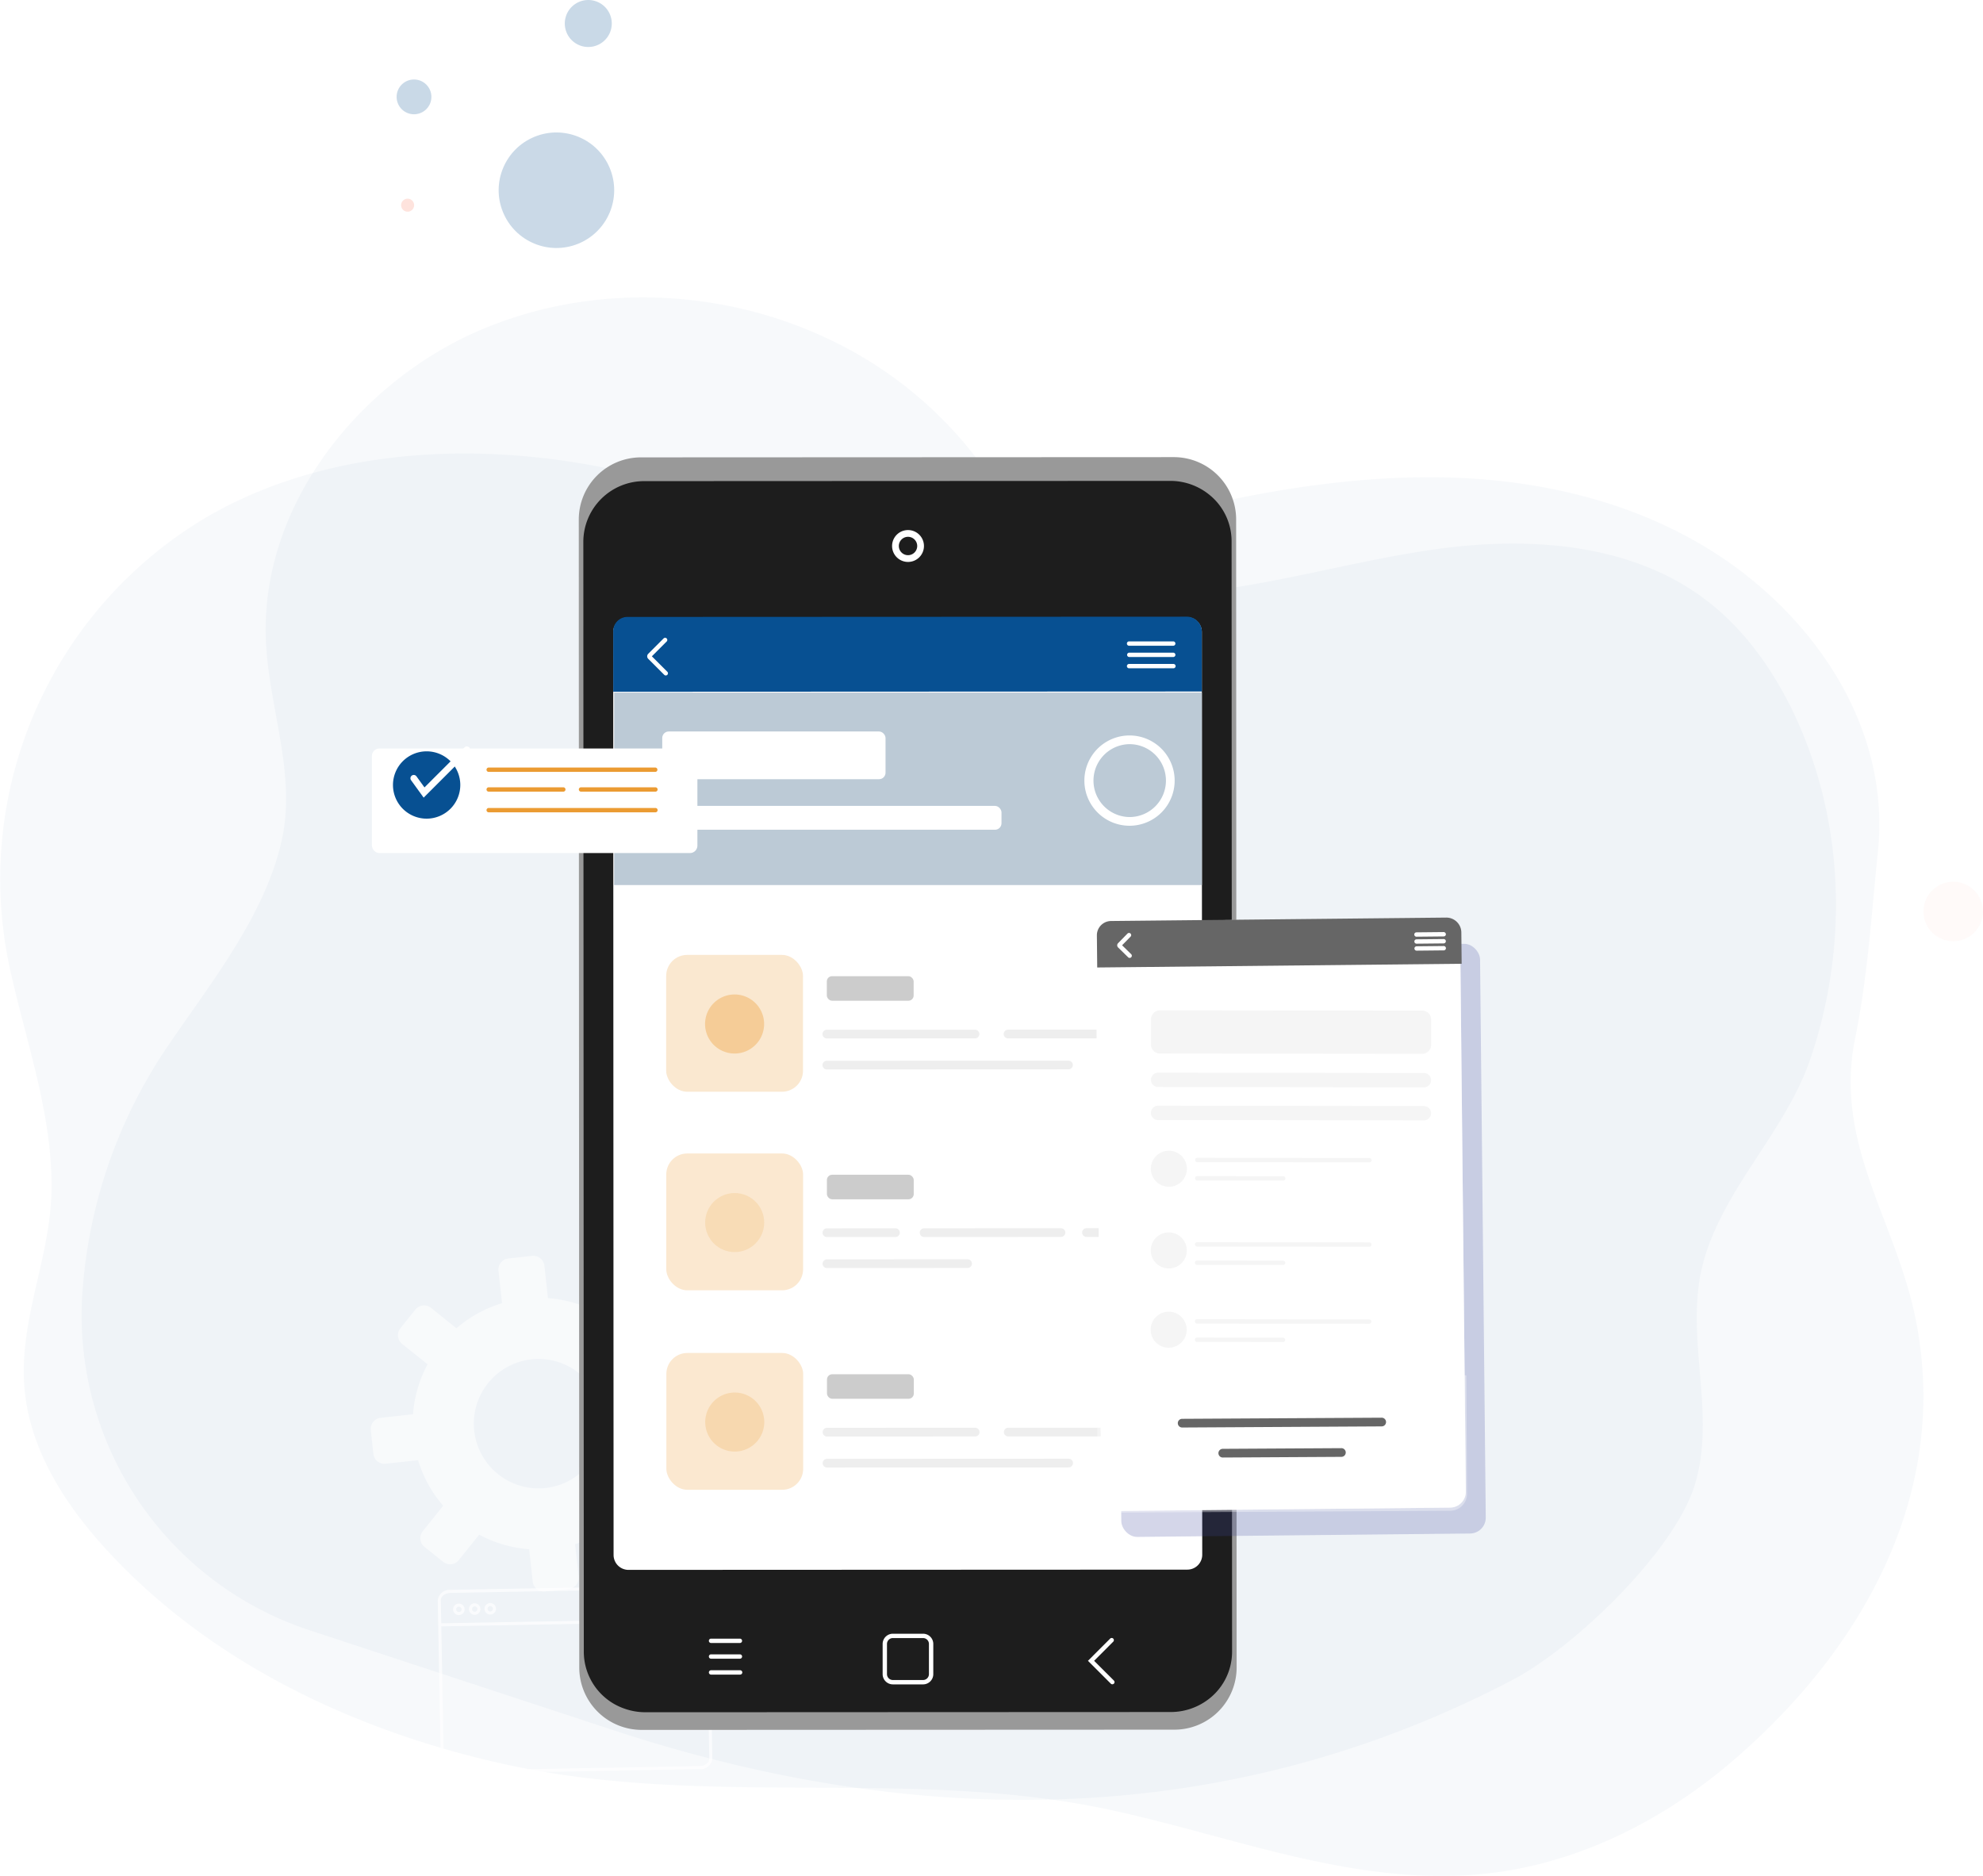 <svg xmlns="http://www.w3.org/2000/svg" width="430.537" height="407.278" viewBox="0 0 430.537 407.278">
    <defs>
        <filter id="Rectangle_6022" width="124.67" height="76.698" x="53.746" y="135.507" filterUnits="userSpaceOnUse">
            <feOffset dy="3"/>
            <feGaussianBlur result="blur" stdDeviation="9"/>
            <feFlood flood-color="#075092" flood-opacity=".29"/>
            <feComposite in2="blur" operator="in"/>
            <feComposite in="SourceGraphic"/>
        </filter>
        <style>
            .cls-3,.cls-6,.cls-7{fill:#075092}.cls-3{opacity:.034}.cls-7{opacity:.216}.cls-9{fill:#fff}.cls-11{fill:none}.cls-17{fill:#eb9b32}.cls-16{opacity:.36}.cls-18{fill:#ccc}.cls-19{fill:#eee}.cls-20{fill:#fbe8d0}.cls-26{fill:#666}.cls-27{fill:#f5f5f5}
        </style>
    </defs>
    <g id="Group_10104" transform="translate(-20.176 9.207)">
        <g id="BACKGROUND" transform="translate(20.176 -9.206)">
            <g id="Group_10017" transform="translate(417.596 191.416)">
                <g id="Group_10016">
                    <g id="Group_10013" opacity="0.31">
                        <circle id="Ellipse_951" cx="6.47" cy="6.47" r="6.47" fill="#fef0ed"/>
                    </g>
                </g>
            </g>
            <g id="Group_10021" transform="translate(0 64.57)">
                <g id="Group_10020">
                    <path id="Path_43920" d="M429.24 335.66c7.7-16.54 10.764-34.889 6.791-54.262-4.387-21.394-17.706-37.83-13.085-60.654 2.815-13.9 3.52-26.78 4.948-40.535 2.93-28.245-15.408-53.132-38.158-66.57-18.478-10.916-40.141-15.011-61.385-14.72-19.12.262-38.207 3.793-56.735 8.54-17.855 4.575-35.312 10.6-54.027 8.7-15.566-1.581-29.585-8.311-44.081-13.328C138.9 90.853 96.978 89.164 65.332 107.4A91.3 91.3 0 0 0 22.6 206.825c3.5 15.43 8.92 30.557 8.764 46.568-.159 16.338-8.563 30.924-5.253 47.729 2.341 11.888 9.472 22.319 17.715 31.2 22.675 24.433 54.342 39.187 86.928 46.21 43.38 9.35 87.6.422 130.6 9.729 28.2 6.1 56.12 17.878 85.478 13.273 18.339-2.877 35.414-11.834 49.508-23.916 13.83-11.855 25.504-26.072 32.9-41.958z" class="cls-3" transform="translate(-20.176 -59.868)"/>
                    <g id="Group_10019" transform="translate(17.704)">
                        <path id="Path_43921" d="M390.725 307.6c1.2-13.483-3.348-27.377.453-40.729 4.551-15.987 17.723-27.961 23.093-43.656 7.935-23.192 7.554-49.179-2.082-71.778-4.644-10.892-11.428-21.014-20.692-28.014-14.282-10.793-32.997-13.16-50.597-11.791-26.192 2.038-53.83 13.376-80.164 10.284-14.533-1.707-18.969-17.435-26.475-27.81a86.976 86.976 0 0 0-32.825-27.086c-23.538-11.3-51.79-12.37-75.848-2.124-25.688 10.94-48.072 37.654-46.6 67.865.681 13.977 6.276 27.859 3.686 41.592-3.251 17.235-16.236 32.94-25.647 46.982A108.344 108.344 0 0 0 39.109 274.2l-.041.642a72 72 0 0 0 49.576 72.422l65.906 21.676c66.872 21.993 133.687 21.266 195.174-11.012 13.305-6.984 34.969-27.795 39.431-42.145a39.033 39.033 0 0 0 1.57-8.183z" class="cls-3" transform="translate(-38.943 -57.834)"/>
                    </g>
                </g>
            </g>
            <circle id="Ellipse_959" cx="1.415" cy="1.415" r="1.415" fill="#fecfc5" opacity="0.58" transform="translate(87.084 43.132)"/>
            <g id="Group_10246" transform="translate(86.111)">
                <g id="Group_10012" opacity="0.216" transform="translate(18.335 24.937)">
                    <circle id="Ellipse_950" cx="12.54" cy="12.54" r="12.54" class="cls-6" transform="rotate(-22.309 24.143 4.76)"/>
                </g>
                <circle id="Ellipse_956" cx="3.776" cy="3.776" r="3.776" class="cls-7" transform="translate(0 17.257)"/>
                <path id="Path_43922" d="M396.258 62.386a5.1 5.1 0 1 1-3.921-6.05 5.1 5.1 0 0 1 3.921 6.05z" class="cls-7" transform="translate(-349.656 -56.222)"/>
            </g>
        </g>
        <g id="OBJECTS" transform="translate(100.656 90.039)">
            <g id="Group_10034" transform="translate(0 173.389)">
                <g id="Group_10025" opacity="0.69" transform="translate(14.567 71.56)">
                    <path id="Path_43931" d="M177.782 394.13l-53.373.97a2.563 2.563 0 0 1-2.837-2.174l-.644-35.439a2.566 2.566 0 0 1 2.758-2.275l53.372-.969a2.564 2.564 0 0 1 2.838 2.174l.643 35.439a2.563 2.563 0 0 1-2.757 2.274zM123.7 355.873c-1.177.022-2.122.74-2.107 1.6l.644 35.44c.015.861.986 1.544 2.163 1.524l53.372-.97c1.177-.021 2.123-.74 2.107-1.6l-.643-35.439c-.016-.861-.986-1.545-2.163-1.525z" class="cls-9" transform="translate(-120.928 -354.241)"/>
                    <path id="Rectangle_5995" d="M0 0H57.961V0.662H0z" class="cls-9" transform="rotate(-1.04 453.938 -19.185)"/>
                    <path id="Path_43932" d="M125.727 360.928a1.248 1.248 0 1 1 1.225-1.271 1.25 1.25 0 0 1-1.225 1.271zm-.033-1.833a.585.585 0 1 0 .6.575.586.586 0 0 0-.6-.57z" class="cls-9" transform="translate(-121.128 -354.479)"/>
                    <path id="Path_43933" d="M129.373 360.862a1.248 1.248 0 1 1 1.224-1.271 1.25 1.25 0 0 1-1.224 1.271zm-.034-1.833a.585.585 0 1 0 .6.575.586.586 0 0 0-.6-.575z" class="cls-9" transform="translate(-121.334 -354.475)"/>
                    <path id="Path_43934" d="M132.949 360.8a1.248 1.248 0 1 1 1.225-1.271 1.249 1.249 0 0 1-1.225 1.271zm-.033-1.833a.585.585 0 1 0 .6.574.585.585 0 0 0-.6-.577z" class="cls-9" transform="translate(-121.536 -354.471)"/>
                </g>
                <g id="Group_10027" opacity="0.55">
                    <g id="Group_10026">
                        <path id="Path_43935" d="M412.315 287.011l-5.522-4.426a27.2 27.2 0 0 0 3.156-10.848l7.033-.775a2.42 2.42 0 0 0 2.141-2.67l-.569-5.162a2.419 2.419 0 0 0-2.67-2.141l-7.033.775a27.19 27.19 0 0 0-5.441-9.9l4.426-5.522a2.419 2.419 0 0 0-.375-3.4l-4.053-3.248a2.419 2.419 0 0 0-3.4.375l-4.426 5.522a27.184 27.184 0 0 0-10.848-3.157l-.774-7.033a2.42 2.42 0 0 0-2.671-2.14l-5.162.568a2.42 2.42 0 0 0-2.14 2.671l.775 7.033a27.177 27.177 0 0 0-9.9 5.441l-5.522-4.426a2.42 2.42 0 0 0-3.4.375l-3.248 4.052a2.42 2.42 0 0 0 .375 3.4l5.522 4.426a27.181 27.181 0 0 0-3.156 10.848l-7.033.774a2.418 2.418 0 0 0-2.14 2.67l.568 5.162a2.42 2.42 0 0 0 2.67 2.141l7.033-.775a27.192 27.192 0 0 0 5.442 9.9l-4.426 5.522a2.418 2.418 0 0 0 .374 3.4l4.052 3.248a2.419 2.419 0 0 0 3.4-.374l4.427-5.517a27.187 27.187 0 0 0 10.849 3.157l.775 7.033a2.419 2.419 0 0 0 2.67 2.14l5.162-.568a2.421 2.421 0 0 0 2.14-2.671l-.775-7.033a27.171 27.171 0 0 0 9.9-5.441l5.522 4.426a2.419 2.419 0 0 0 3.4-.375l3.248-4.052a2.42 2.42 0 0 0-.376-3.405zm-38.415-6.359a14.046 14.046 0 1 1 19.744-2.175 14.045 14.045 0 0 1-19.744 2.175z" class="cls-9" transform="translate(-346.241 -233.244)"/>
                    </g>
                </g>
            </g>
            <g id="Group_10063" transform="translate(44.221)">
                <g id="Group_10047">
                    <g id="Group_10046">
                        <g id="Group_10045">
                            <g id="Group_10044">
                                <g id="Group_10039">
                                    <path id="Path_43975" d="M152.361 130.209l.969 3.309v-4.411z" class="cls-11" transform="translate(-152.361 -96.544)"/>
                                    <g id="Group_10038" transform="translate(.095)">
                                        <path id="Path_43976" d="M153.43 359.315v-4.41l-.966 3.31z" class="cls-11" transform="translate(-152.462 -109.329)"/>
                                        <path id="Path_43977" fill="#999" d="M153.378 108.161l.008 18.991v4.41l.023 52.721.045 103.161.024 52.72v4.41l.006 12.828a13.554 13.554 0 0 0 13.521 13.508h9.632l106.062-.047a13.521 13.521 0 0 0 13.509-13.521L296.1 108.1a13.526 13.526 0 0 0-13.519-13.51l-115.7.051a13.513 13.513 0 0 0-13.503 13.52z" transform="translate(-152.514 -94.59)"/>
                                        <path id="Path_43978" fill="#1d1d1d" d="M154.427 113.194l.008 18.373v4.267l.023 51 .043 99.806.023 51v4.268l.006 12.41a13.081 13.081 0 0 0 8.66 12.229 13.5 13.5 0 0 0 4.673.84h9.5l104.594-.046a13.435 13.435 0 0 0 7.529-2.294 12.991 12.991 0 0 0 5.792-10.787l-.106-241.133a12.947 12.947 0 0 0-4.764-10.006 13.425 13.425 0 0 0-8.57-3.063l-114.092.051a13.2 13.2 0 0 0-13.319 13.085z" transform="translate(-152.573 -94.9)"/>
                                    </g>
                                </g>
                                <g id="Group_10042" transform="translate(8.429 34.636)">
                                    <path id="Path_43979" d="M289.1 134.654l.088 200.308a3.24 3.24 0 0 1-3.239 3.241l-121.324.054a3.24 3.24 0 0 1-3.242-3.239L161.3 134.71a3.24 3.24 0 0 1 3.238-3.241l121.325-.054a3.241 3.241 0 0 1 3.237 3.239z" class="cls-9" transform="translate(-161.296 -131.311)"/>
                                    <g id="Group_10041">
                                        <path id="Path_43980" d="M289.1 134.564l.006 12.987-127.8.057-.007-13.146a3.1 3.1 0 0 1 3.1-3.1l121.443-.054a3.261 3.261 0 0 1 3.258 3.256z" class="cls-6" transform="translate(-161.296 -131.305)"/>
                                        <g id="Group_10040" transform="translate(111.557 5.362)">
                                            <path id="Path_43981" d="M280.02 137.937a.472.472 0 1 1 0-.943h9.587a.472.472 0 0 1 0 .943h-9.587z" class="cls-9" transform="translate(-279.548 -136.989)"/>
                                            <path id="Path_43982" d="M280.021 140.533a.472.472 0 0 1 0-.943h9.587a.472.472 0 0 1 0 .943h-9.587z" class="cls-9" transform="translate(-279.548 -137.136)"/>
                                            <path id="Path_43983" d="M280.022 143.128a.472.472 0 1 1 0-.943h9.587a.472.472 0 1 1 0 .943h-9.587z" class="cls-9" transform="translate(-279.548 -137.283)"/>
                                        </g>
                                        <path id="Path_43984" d="M173.167 144.349a.474.474 0 0 1-.334-.138l-3.483-3.48a.769.769 0 0 1 0-1.089l3.346-3.35a.472.472 0 0 1 .667.667l-3.224 3.227 3.36 3.357a.471.471 0 0 1-.333.8z" class="cls-9" transform="translate(-161.739 -131.58)"/>
                                    </g>
                                </g>
                                <path id="Path_43985" d="M228.945 118.293a3.46 3.46 0 0 1 0-6.92 3.46 3.46 0 1 1 0 6.92zm0-5.454a1.994 1.994 0 0 0 0 3.988 1.994 1.994 0 1 0 0-3.988z" class="cls-9" transform="translate(-156.502 -95.54)"/>
                                <path id="Path_43986" d="M225.532 376.362a2.223 2.223 0 0 1-2.221-2.219v-6.557a2.224 2.224 0 0 1 2.219-2.222h6.557a2.223 2.223 0 0 1 2.221 2.22v6.557a2.222 2.222 0 0 1-2.218 2.221zm6.553-10.056h-6.557a1.28 1.28 0 0 0-1.275 1.278v6.557a1.278 1.278 0 0 0 1.277 1.275h6.557a1.278 1.278 0 0 0 1.275-1.277v-6.557a1.279 1.279 0 0 0-1.278-1.277z" class="cls-9" transform="translate(-156.378 -109.921)"/>
                                <g id="Group_10043" transform="translate(29.182 256.509)">
                                    <path id="Path_43987" d="M183.767 367.44a.472.472 0 0 1 0-.943h6.312a.472.472 0 0 1 0 .943h-6.312z" class="cls-9" transform="translate(-183.295 -366.494)"/>
                                    <path id="Path_43988" d="M183.768 371.055a.472.472 0 0 1 0-.943h6.313a.472.472 0 0 1 0 .943h-6.313z" class="cls-9" transform="translate(-183.295 -366.699)"/>
                                    <path id="Path_43989" d="M183.77 374.714a.472.472 0 0 1 0-.943h6.312a.472.472 0 1 1 0 .943h-6.312z" class="cls-9" transform="translate(-183.295 -366.906)"/>
                                </g>
                                <path id="Path_43990" d="M275.862 376.4a.471.471 0 0 1-.334-.139l-4.964-4.959 4.833-4.837a.472.472 0 0 1 .667.667L271.9 371.3l4.3 4.293a.472.472 0 0 1-.333.8z" class="cls-9" transform="translate(-159.054 -109.976)"/>
                            </g>
                        </g>
                    </g>
                </g>
                <g id="Group_10048" transform="translate(8.639 51.112)">
                    <path id="Rectangle_6001" fill="#bccad6" d="M0 0H127.61V41.793H0z"/>
                    <rect id="Rectangle_6002" width="48.481" height="10.359" class="cls-9" rx="1.412" transform="translate(10.441 8.45)"/>
                    <rect id="Rectangle_6003" width="73.653" height="5.18" class="cls-9" rx="1.412" transform="translate(10.447 24.604)"/>
                    <path id="Path_43991" d="M279.54 178.244a9.8 9.8 0 0 1 0-19.6 9.8 9.8 0 0 1 9.8 9.8 9.8 9.8 0 0 1-9.8 9.8zm0-17.714a7.914 7.914 0 0 0 0 15.827 7.914 7.914 0 0 0 7.909-7.917 7.912 7.912 0 0 0-7.913-7.91z" class="cls-9" transform="translate(-167.646 -149.329)"/>
                </g>
                <g id="Group_10062" transform="translate(19.937 108.069)">
                    <g id="Group_10061">
                        <g id="Group_10052">
                            <g id="Group_10050">
                                <rect id="Rectangle_6004" width="29.705" height="29.705" fill="#eb9b32" opacity="0.228" rx="4.555"/>
                                <g id="Group_10049" class="cls-16" transform="translate(8.442 8.589)">
                                    <path id="Path_43992" d="M195.264 224.656a6.411 6.411 0 1 1-6.414-6.407 6.411 6.411 0 0 1 6.414 6.407z" class="cls-17" transform="translate(-182.443 -218.249)"/>
                                </g>
                            </g>
                            <g id="Group_10051" transform="translate(33.937 4.619)">
                                <rect id="Rectangle_6005" width="18.852" height="5.328" class="cls-18" rx="1.138" transform="translate(.939)"/>
                                <path id="Path_43993" d="M210.411 228.258a.943.943 0 0 1 0-1.887l32.172-.014a.943.943 0 1 1 0 1.887l-32.172.014z" class="cls-19" transform="translate(-209.468 -214.738)"/>
                                <path id="Path_43994" d="M210.414 235.393a.943.943 0 0 1 0-1.887l52.459-.023a.943.943 0 1 1 0 1.887l-52.458.023z" class="cls-19" transform="translate(-209.468 -215.142)"/>
                                <path id="Path_43995" d="M252.117 228.24a.943.943 0 0 1 0-1.887l32.171-.014a.943.943 0 0 1 0 1.887l-32.171.014z" class="cls-19" transform="translate(-211.829 -214.737)"/>
                            </g>
                        </g>
                        <g id="Group_10057" transform="translate(.038 86.42)">
                            <g id="Group_10055">
                                <g id="Group_10053">
                                    <rect id="Rectangle_6006" width="29.705" height="29.705" class="cls-20" rx="4.555"/>
                                </g>
                                <g id="Group_10054" opacity="0.57" transform="translate(8.443 8.588)">
                                    <path id="Path_43996" fill="#f5cc96" d="M195.3 316.263a6.41 6.41 0 1 1-6.413-6.407 6.411 6.411 0 0 1 6.413 6.407z" transform="translate(-182.484 -309.855)"/>
                                </g>
                            </g>
                            <g id="Group_10056" transform="translate(33.936 4.619)">
                                <rect id="Rectangle_6007" width="18.852" height="5.328" class="cls-18" rx="1.138" transform="translate(.939)"/>
                                <path id="Path_43997" d="M210.451 319.864a.943.943 0 1 1 0-1.887l32.172-.013a.943.943 0 0 1 0 1.887l-32.172.013z" class="cls-19" transform="translate(-209.508 -306.345)"/>
                                <path id="Path_43998" d="M210.454 327a.943.943 0 1 1 0-1.887l52.459-.023a.943.943 0 1 1 0 1.887l-52.458.023z" class="cls-19" transform="translate(-209.508 -306.749)"/>
                                <path id="Path_43999" d="M252.157 319.846a.943.943 0 1 1 0-1.887l32.172-.014a.943.943 0 0 1 0 1.887l-32.172.014z" class="cls-19" transform="translate(-211.869 -306.344)"/>
                            </g>
                        </g>
                        <g id="Group_10060" transform="translate(.019 43.11)">
                            <g id="Group_10058">
                                <rect id="Rectangle_6008" width="29.705" height="29.705" class="cls-20" rx="4.555"/>
                                <circle id="Ellipse_960" cx="6.41" cy="6.41" r="6.41" fill="#f5cc96" opacity="0.43" transform="translate(8.442 8.588)"/>
                            </g>
                            <g id="Group_10059" transform="translate(33.937 4.619)">
                                <rect id="Rectangle_6009" width="18.852" height="5.328" class="cls-18" rx="1.138" transform="translate(.939)"/>
                                <path id="Path_44000" d="M210.431 273.955a.943.943 0 0 1 0-1.887l14.88-.006a.943.943 0 1 1 0 1.887l-14.88.006z" class="cls-19" transform="translate(-209.488 -260.436)"/>
                                <path id="Path_44001" d="M210.434 281.092a.943.943 0 0 1 0-1.887l30.532-.014a.943.943 0 0 1 0 1.887l-30.532.014z" class="cls-19" transform="translate(-209.488 -260.84)"/>
                                <path id="Path_44002" d="M232.8 273.946a.943.943 0 1 1 0-1.887l29.713-.013a.943.943 0 1 1 0 1.887l-29.712.013z" class="cls-19" transform="translate(-210.755 -260.435)"/>
                                <path id="Path_44003" d="M270.166 273.929a.943.943 0 1 1 0-1.887l14.881-.007a.943.943 0 0 1 0 1.887l-14.881.007z" class="cls-19" transform="translate(-212.87 -260.435)"/>
                            </g>
                        </g>
                    </g>
                </g>
            </g>
            <g id="Group_10083" transform="translate(157.373 99.964)">
                <g id="Group_10082">
                    <g id="Group_10081">
                        <rect id="Rectangle_6018" width="79.13" height="128.033" fill="#3e479b" opacity="0.22" rx="3.434" transform="rotate(-.585 635.84 -420.554)"/>
                        <rect id="Rectangle_6019" width="79.13" height="128.033" class="cls-9" rx="3.434" transform="rotate(-.585 82.368 .42)"/>
                        <rect id="Rectangle_6020" width="79.13" height="128.033" fill="#fff" opacity="0.42" rx="3.434" transform="rotate(-.585 82.368 .42)"/>
                        <g id="Group_10078" transform="translate(.296)">
                            <path id="Path_44050" d="M351.747 203.781l.07 6.8-79.126.808-.072-6.958a3.1 3.1 0 0 1 3.07-3.132l72.765-.743a3.26 3.26 0 0 1 3.293 3.225z" class="cls-26" transform="translate(-272.619 -200.554)"/>
                            <g id="Group_10077" transform="translate(68.891 3.145)">
                                <path id="Path_44051" d="M346.117 204.892a.472.472 0 0 1 0-.943l5.935-.06a.5.5 0 0 1 .475.467.471.471 0 0 1-.467.476l-5.935.06z" class="cls-9" transform="translate(-345.645 -203.888)"/>
                                <path id="Path_44052" d="M346.134 206.5a.472.472 0 0 1 0-.943l5.935-.061a.472.472 0 0 1 0 .943l-5.935.061z" class="cls-9" transform="translate(-345.646 -203.979)"/>
                                <path id="Path_44053" d="M346.151 208.107a.472.472 0 0 1 0-.943l5.935-.061a.472.472 0 0 1 0 .943l-5.935.061z" class="cls-9" transform="translate(-345.647 -204.07)"/>
                            </g>
                            <path id="Path_44054" d="M280 209.511a.468.468 0 0 1-.33-.135l-2.177-2.134a.657.657 0 0 1-.012-.925l2.054-2.1a.472.472 0 0 1 .674.66l-1.851 1.889 1.973 1.933a.472.472 0 0 1-.33.808z" class="cls-9" transform="translate(-272.884 -200.753)"/>
                        </g>
                        <g id="Group_10079" class="cls-16" transform="translate(.313 99.373)">
                            <path id="Path_44055" d="M349.376 334.856l-72.892.41a3.184 3.184 0 0 1-3.2-3.166l-.142-25.26 79.26-.446.142 25.259a3.185 3.185 0 0 1-3.168 3.203z" class="cls-9" transform="translate(-272.665 -305.92)"/>
                            <path id="Path_44056" d="M276.436 335.709a3.654 3.654 0 0 1-3.654-3.635l-.145-25.732 80.2-.452.145 25.731a3.661 3.661 0 0 1-3.635 3.677l-72.893.41zm-2.85-28.429l.14 24.788a2.712 2.712 0 0 0 2.711 2.7h.016l72.892-.41a2.717 2.717 0 0 0 2.7-2.728l-.14-24.787z" class="cls-9" transform="translate(-272.637 -305.891)"/>
                        </g>
                        <g id="Group_10080" transform="translate(11.973 20.136)">
                            <path id="Rectangle_6021" d="M1.951 0h5.478A1.952 1.952 0 0 1 9.38 1.952v56.916a1.952 1.952 0 0 1-1.952 1.952H1.952A1.952 1.952 0 0 1 0 58.868V1.951A1.951 1.951 0 0 1 1.951 0z" class="cls-27" transform="rotate(-89.94 4.732 4.652)"/>
                            <path id="Path_44057" d="M344.332 239.433l-57.711-.072a1.554 1.554 0 0 1-1.552-1.557 1.553 1.553 0 0 1 1.556-1.552l57.711.072a1.553 1.553 0 0 1 1.552 1.556 1.554 1.554 0 0 1-1.556 1.553z" class="cls-27" transform="translate(-285.001 -222.711)"/>
                            <path id="Path_44058" d="M344.322 247.031l-57.71-.072a1.554 1.554 0 0 1-1.553-1.556 1.555 1.555 0 0 1 1.557-1.553l57.71.072a1.555 1.555 0 0 1 1.553 1.557 1.555 1.555 0 0 1-1.557 1.552z" class="cls-27" transform="translate(-285.001 -223.141)"/>
                            <path id="Path_44059" d="M292.868 258.125a3.913 3.913 0 1 1-3.908-3.918 3.913 3.913 0 0 1 3.908 3.918z" class="cls-27" transform="translate(-285 -223.728)"/>
                            <path id="Path_44060" d="M292.844 276.925a3.912 3.912 0 1 1-3.908-3.917 3.912 3.912 0 0 1 3.908 3.917z" class="cls-27" transform="translate(-284.998 -224.792)"/>
                            <path id="Path_44061" d="M292.822 295.173a3.913 3.913 0 1 1-3.907-3.917 3.912 3.912 0 0 1 3.907 3.917z" class="cls-27" transform="translate(-284.997 -225.826)"/>
                            <path id="Path_44062" d="M333.1 256.829l-37.433-.046a.472.472 0 0 1 0-.943l37.433.046a.472.472 0 0 1 0 .943z" class="cls-27" transform="translate(-285.574 -223.82)"/>
                            <path id="Path_44063" d="M314.373 261.026L295.657 261a.472.472 0 0 1 0-.943l18.717.023a.472.472 0 0 1 0 .943z" class="cls-27" transform="translate(-285.574 -224.059)"/>
                            <path id="Path_44064" d="M333.072 276.247l-37.434-.047a.472.472 0 0 1 0-.943l37.434.047a.472.472 0 0 1 0 .943z" class="cls-27" transform="translate(-285.573 -224.92)"/>
                            <path id="Path_44065" d="M314.349 280.444l-18.717-.023a.472.472 0 0 1 0-.943l18.717.023a.472.472 0 0 1 0 .943z" class="cls-27" transform="translate(-285.573 -225.159)"/>
                            <path id="Path_44066" d="M333.049 293.976l-37.432-.047a.472.472 0 0 1 0-.943l37.433.047a.472.472 0 0 1 0 .943z" class="cls-27" transform="translate(-285.572 -225.923)"/>
                            <path id="Path_44067" d="M314.327 298.173l-18.717-.023a.472.472 0 0 1 0-.943l18.717.023a.472.472 0 0 1 0 .943z" class="cls-27" transform="translate(-285.571 -226.163)"/>
                        </g>
                    </g>
                    <path id="Path_44068" d="M292.19 317.78a.943.943 0 0 1-.006-1.887l43.318-.244h.006a.943.943 0 0 1 .006 1.887l-43.318.244z" class="cls-26" transform="translate(-273.378 -207.071)"/>
                    <path id="Path_44069" d="M301.537 324.692a.943.943 0 0 1-.006-1.887l25.757-.146a.943.943 0 0 1 .006 1.887l-25.756.146z" class="cls-26" transform="translate(-273.907 -207.468)"/>
                </g>
            </g>
            <g id="Group_10098" transform="translate(.266 60.261)">
                <g id="Group_10097">
                    <g id="Group_10089">
                        <g filter="url(#Rectangle_6022)" transform="translate(-80.75 -159.51)">
                            <rect id="Rectangle_6022-2" width="70.67" height="22.698" class="cls-9" rx="1.612" transform="translate(80.75 159.51)"/>
                        </g>
                        <g id="Group_10084" transform="translate(4.574 2.544)">
                            <path id="Path_44070" d="M117.925 176.912a7.308 7.308 0 1 1 7.308-7.308 7.317 7.317 0 0 1-7.308 7.308z" class="cls-6" transform="translate(-110.617 -161.229)"/>
                            <path id="Path_44071" d="M117.507 172.284l-2.733-3.779a.722.722 0 0 1 .7-1.135.712.712 0 0 1 .47.291l1.741 2.406 8.69-8.689a.713.713 0 0 1 .508-.211.721.721 0 0 1 .51 1.231z" class="cls-9" transform="translate(-110.845 -161.165)"/>
                        </g>
                        <g id="Group_10085" transform="translate(24.905 7.13)">
                            <path id="Line_568" d="M0 0L36.159 0" class="cls-9" transform="translate(.472 .472)"/>
                            <path id="Path_44072" d="M168.8 166.969h-36.16a.472.472 0 1 1 0-.943h36.16a.472.472 0 0 1 0 .943z" class="cls-17" transform="translate(-132.168 -166.026)"/>
                        </g>
                        <g id="Group_10086" transform="translate(24.905 11.42)">
                            <path id="Line_569" d="M0 0L16.157 0" class="cls-9" transform="translate(.472 .472)"/>
                            <path id="Path_44073" d="M148.8 171.516h-16.16a.472.472 0 1 1 0-.943h16.16a.472.472 0 1 1 0 .943z" class="cls-17" transform="translate(-132.168 -170.573)"/>
                        </g>
                        <g id="Group_10087" transform="translate(44.906 11.42)">
                            <path id="Line_570" d="M0 0L16.157 0" class="cls-9" transform="translate(.472 .472)"/>
                            <path id="Path_44074" d="M170 171.516h-16.158a.472.472 0 0 1 0-.943H170a.472.472 0 1 1 0 .943z" class="cls-17" transform="translate(-153.37 -170.573)"/>
                        </g>
                        <g id="Group_10088" transform="translate(24.905 15.908)">
                            <path id="Line_571" d="M0 0L36.159 0" class="cls-9" transform="translate(.472 .472)"/>
                            <path id="Path_44075" d="M168.8 176.274h-36.16a.472.472 0 1 1 0-.943h36.16a.472.472 0 1 1 0 .943z" class="cls-17" transform="translate(-132.168 -175.331)"/>
                        </g>
                    </g>
                </g>
            </g>
        </g>
    </g>
</svg>
